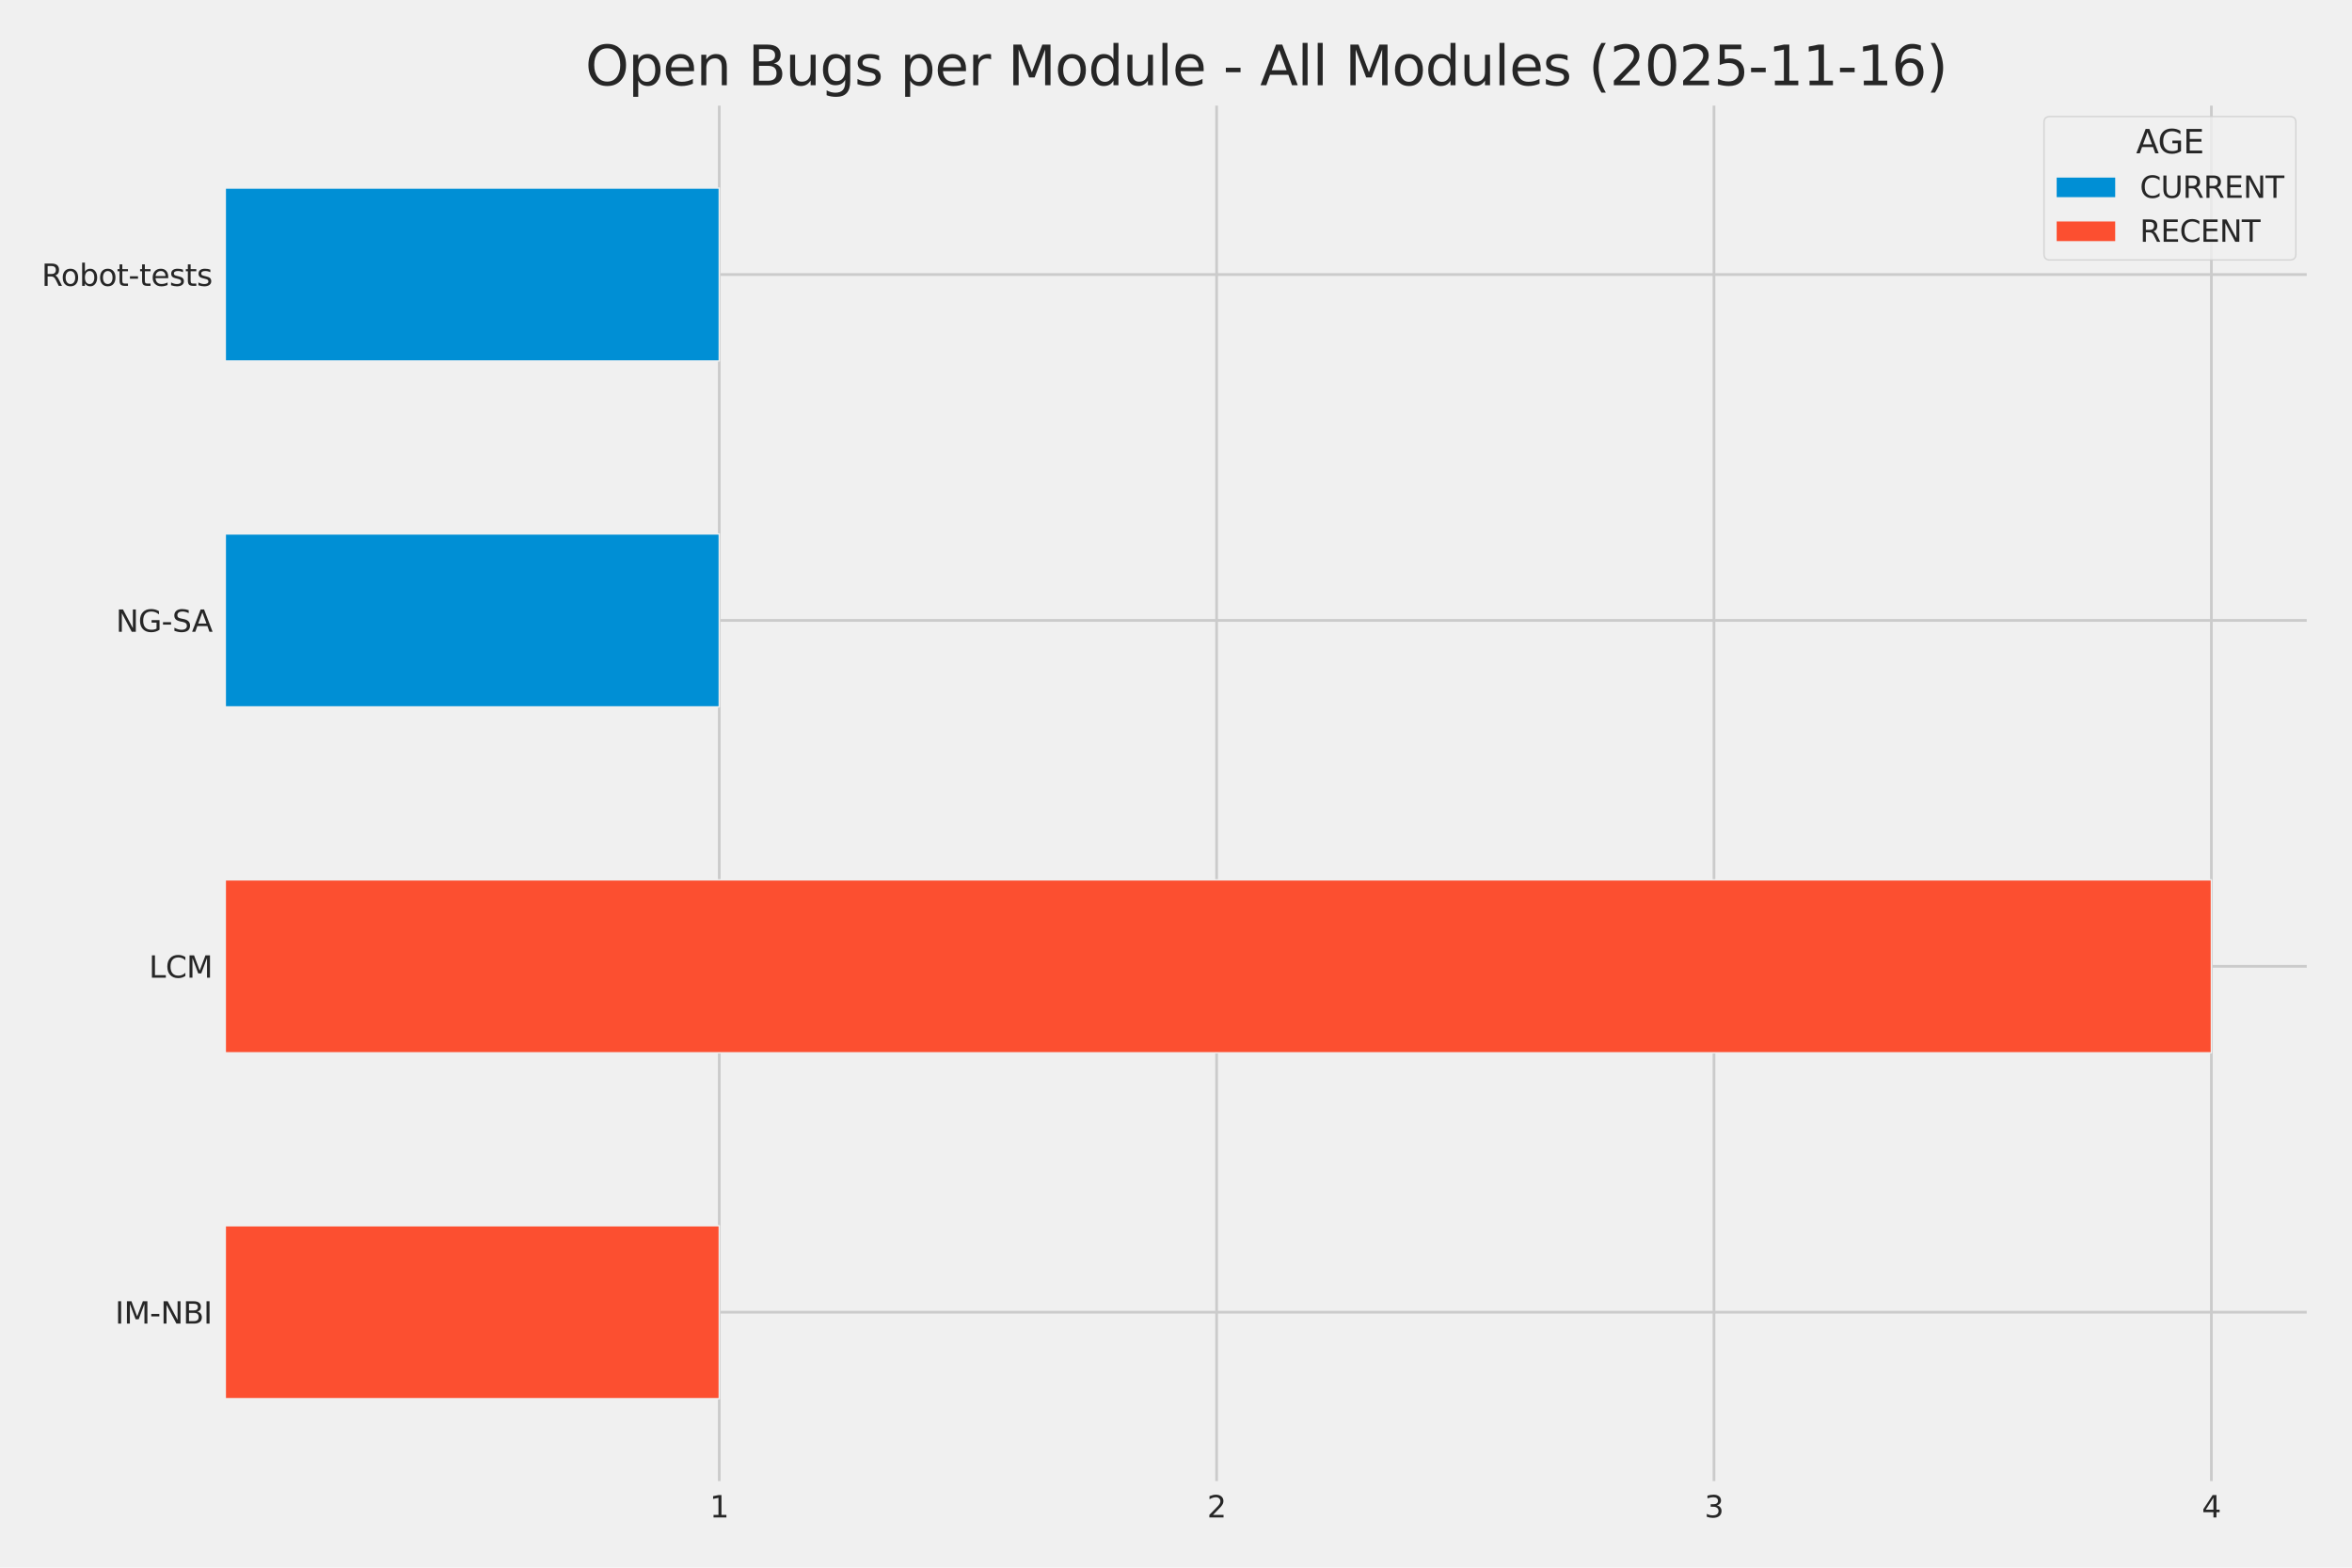 <?xml version="1.0" encoding="utf-8" standalone="no"?>
<!DOCTYPE svg PUBLIC "-//W3C//DTD SVG 1.1//EN"
  "http://www.w3.org/Graphics/SVG/1.1/DTD/svg11.dtd">
<svg xmlns:xlink="http://www.w3.org/1999/xlink" width="864pt" height="576pt" viewBox="0 0 864 576" xmlns="http://www.w3.org/2000/svg" version="1.1">
 <defs>
  <style type="text/css">*{stroke-linejoin: round; stroke-linecap: butt}</style>
 </defs>
 <g id="figure_1">
  <g id="patch_1">
   <path d="M 0 576 
L 864 576 
L 864 0 
L 0 0 
z
" style="fill: #f0f0f0"/>
  </g>
  <g id="axes_1">
   <g id="patch_2">
    <path d="M 81.507 545.68 
L 848.88 545.68 
L 848.88 37.32 
L 81.507 37.32 
z
" style="fill: #f0f0f0"/>
   </g>
   <g id="matplotlib.axis_1">
    <g id="xtick_1">
     <g id="line2d_1">
      <path d="M 264.215 545.68 
L 264.215 37.32 
" clip-path="url(#pd9879134d1)" style="fill: none; stroke: #cbcbcb"/>
     </g>
     <g id="text_1">
      <!-- 1 -->
      <g style="fill: #262626" transform="translate(260.716 557.538) scale(0.11 -0.11)">
       <defs>
        <path id="DejaVuSans-31" d="M 794 531 
L 1825 531 
L 1825 4091 
L 703 3866 
L 703 4441 
L 1819 4666 
L 2450 4666 
L 2450 531 
L 3481 531 
L 3481 0 
L 794 0 
L 794 531 
z
" transform="scale(0.016)"/>
       </defs>
       <use xlink:href="#DejaVuSans-31"/>
      </g>
     </g>
    </g>
    <g id="xtick_2">
     <g id="line2d_2">
      <path d="M 446.923 545.68 
L 446.923 37.32 
" clip-path="url(#pd9879134d1)" style="fill: none; stroke: #cbcbcb"/>
     </g>
     <g id="text_2">
      <!-- 2 -->
      <g style="fill: #262626" transform="translate(443.424 557.538) scale(0.11 -0.11)">
       <defs>
        <path id="DejaVuSans-32" d="M 1228 531 
L 3431 531 
L 3431 0 
L 469 0 
L 469 531 
Q 828 903 1448 1529 
Q 2069 2156 2228 2338 
Q 2531 2678 2651 2914 
Q 2772 3150 2772 3378 
Q 2772 3750 2511 3984 
Q 2250 4219 1831 4219 
Q 1534 4219 1204 4116 
Q 875 4013 500 3803 
L 500 4441 
Q 881 4594 1212 4672 
Q 1544 4750 1819 4750 
Q 2544 4750 2975 4387 
Q 3406 4025 3406 3419 
Q 3406 3131 3298 2873 
Q 3191 2616 2906 2266 
Q 2828 2175 2409 1742 
Q 1991 1309 1228 531 
z
" transform="scale(0.016)"/>
       </defs>
       <use xlink:href="#DejaVuSans-32"/>
      </g>
     </g>
    </g>
    <g id="xtick_3">
     <g id="line2d_3">
      <path d="M 629.631 545.68 
L 629.631 37.32 
" clip-path="url(#pd9879134d1)" style="fill: none; stroke: #cbcbcb"/>
     </g>
     <g id="text_3">
      <!-- 3 -->
      <g style="fill: #262626" transform="translate(626.131 557.538) scale(0.11 -0.11)">
       <defs>
        <path id="DejaVuSans-33" d="M 2597 2516 
Q 3050 2419 3304 2112 
Q 3559 1806 3559 1356 
Q 3559 666 3084 287 
Q 2609 -91 1734 -91 
Q 1441 -91 1130 -33 
Q 819 25 488 141 
L 488 750 
Q 750 597 1062 519 
Q 1375 441 1716 441 
Q 2309 441 2620 675 
Q 2931 909 2931 1356 
Q 2931 1769 2642 2001 
Q 2353 2234 1838 2234 
L 1294 2234 
L 1294 2753 
L 1863 2753 
Q 2328 2753 2575 2939 
Q 2822 3125 2822 3475 
Q 2822 3834 2567 4026 
Q 2313 4219 1838 4219 
Q 1578 4219 1281 4162 
Q 984 4106 628 3988 
L 628 4550 
Q 988 4650 1302 4700 
Q 1616 4750 1894 4750 
Q 2613 4750 3031 4423 
Q 3450 4097 3450 3541 
Q 3450 3153 3228 2886 
Q 3006 2619 2597 2516 
z
" transform="scale(0.016)"/>
       </defs>
       <use xlink:href="#DejaVuSans-33"/>
      </g>
     </g>
    </g>
    <g id="xtick_4">
     <g id="line2d_4">
      <path d="M 812.338 545.68 
L 812.338 37.32 
" clip-path="url(#pd9879134d1)" style="fill: none; stroke: #cbcbcb"/>
     </g>
     <g id="text_4">
      <!-- 4 -->
      <g style="fill: #262626" transform="translate(808.839 557.538) scale(0.11 -0.11)">
       <defs>
        <path id="DejaVuSans-34" d="M 2419 4116 
L 825 1625 
L 2419 1625 
L 2419 4116 
z
M 2253 4666 
L 3047 4666 
L 3047 1625 
L 3713 1625 
L 3713 1100 
L 3047 1100 
L 3047 0 
L 2419 0 
L 2419 1100 
L 313 1100 
L 313 1709 
L 2253 4666 
z
" transform="scale(0.016)"/>
       </defs>
       <use xlink:href="#DejaVuSans-34"/>
      </g>
     </g>
    </g>
   </g>
   <g id="matplotlib.axis_2">
    <g id="ytick_1">
     <g id="line2d_5">
      <path d="M 81.507 482.135 
L 848.88 482.135 
" clip-path="url(#pd9879134d1)" style="fill: none; stroke: #cbcbcb"/>
     </g>
     <g id="text_5">
      <!-- IM-NBI -->
      <g style="fill: #262626" transform="translate(42.282 486.314) scale(0.11 -0.11)">
       <defs>
        <path id="DejaVuSans-49" d="M 628 4666 
L 1259 4666 
L 1259 0 
L 628 0 
L 628 4666 
z
" transform="scale(0.016)"/>
        <path id="DejaVuSans-4d" d="M 628 4666 
L 1569 4666 
L 2759 1491 
L 3956 4666 
L 4897 4666 
L 4897 0 
L 4281 0 
L 4281 4097 
L 3078 897 
L 2444 897 
L 1241 4097 
L 1241 0 
L 628 0 
L 628 4666 
z
" transform="scale(0.016)"/>
        <path id="DejaVuSans-2d" d="M 313 2009 
L 1997 2009 
L 1997 1497 
L 313 1497 
L 313 2009 
z
" transform="scale(0.016)"/>
        <path id="DejaVuSans-4e" d="M 628 4666 
L 1478 4666 
L 3547 763 
L 3547 4666 
L 4159 4666 
L 4159 0 
L 3309 0 
L 1241 3903 
L 1241 0 
L 628 0 
L 628 4666 
z
" transform="scale(0.016)"/>
        <path id="DejaVuSans-42" d="M 1259 2228 
L 1259 519 
L 2272 519 
Q 2781 519 3026 730 
Q 3272 941 3272 1375 
Q 3272 1813 3026 2020 
Q 2781 2228 2272 2228 
L 1259 2228 
z
M 1259 4147 
L 1259 2741 
L 2194 2741 
Q 2656 2741 2882 2914 
Q 3109 3088 3109 3444 
Q 3109 3797 2882 3972 
Q 2656 4147 2194 4147 
L 1259 4147 
z
M 628 4666 
L 2241 4666 
Q 2963 4666 3353 4366 
Q 3744 4066 3744 3513 
Q 3744 3084 3544 2831 
Q 3344 2578 2956 2516 
Q 3422 2416 3680 2098 
Q 3938 1781 3938 1306 
Q 3938 681 3513 340 
Q 3088 0 2303 0 
L 628 0 
L 628 4666 
z
" transform="scale(0.016)"/>
       </defs>
       <use xlink:href="#DejaVuSans-49"/>
       <use xlink:href="#DejaVuSans-4d" transform="translate(29.492 0)"/>
       <use xlink:href="#DejaVuSans-2d" transform="translate(115.771 0)"/>
       <use xlink:href="#DejaVuSans-4e" transform="translate(151.855 0)"/>
       <use xlink:href="#DejaVuSans-42" transform="translate(226.66 0)"/>
       <use xlink:href="#DejaVuSans-49" transform="translate(295.264 0)"/>
      </g>
     </g>
    </g>
    <g id="ytick_2">
     <g id="line2d_6">
      <path d="M 81.507 355.045 
L 848.88 355.045 
" clip-path="url(#pd9879134d1)" style="fill: none; stroke: #cbcbcb"/>
     </g>
     <g id="text_6">
      <!-- LCM -->
      <g style="fill: #262626" transform="translate(54.706 359.224) scale(0.11 -0.11)">
       <defs>
        <path id="DejaVuSans-4c" d="M 628 4666 
L 1259 4666 
L 1259 531 
L 3531 531 
L 3531 0 
L 628 0 
L 628 4666 
z
" transform="scale(0.016)"/>
        <path id="DejaVuSans-43" d="M 4122 4306 
L 4122 3641 
Q 3803 3938 3442 4084 
Q 3081 4231 2675 4231 
Q 1875 4231 1450 3742 
Q 1025 3253 1025 2328 
Q 1025 1406 1450 917 
Q 1875 428 2675 428 
Q 3081 428 3442 575 
Q 3803 722 4122 1019 
L 4122 359 
Q 3791 134 3420 21 
Q 3050 -91 2638 -91 
Q 1578 -91 968 557 
Q 359 1206 359 2328 
Q 359 3453 968 4101 
Q 1578 4750 2638 4750 
Q 3056 4750 3426 4639 
Q 3797 4528 4122 4306 
z
" transform="scale(0.016)"/>
       </defs>
       <use xlink:href="#DejaVuSans-4c"/>
       <use xlink:href="#DejaVuSans-43" transform="translate(55.713 0)"/>
       <use xlink:href="#DejaVuSans-4d" transform="translate(125.537 0)"/>
      </g>
     </g>
    </g>
    <g id="ytick_3">
     <g id="line2d_7">
      <path d="M 81.507 227.955 
L 848.88 227.955 
" clip-path="url(#pd9879134d1)" style="fill: none; stroke: #cbcbcb"/>
     </g>
     <g id="text_7">
      <!-- NG-SA -->
      <g style="fill: #262626" transform="translate(42.572 232.134) scale(0.11 -0.11)">
       <defs>
        <path id="DejaVuSans-47" d="M 3809 666 
L 3809 1919 
L 2778 1919 
L 2778 2438 
L 4434 2438 
L 4434 434 
Q 4069 175 3628 42 
Q 3188 -91 2688 -91 
Q 1594 -91 976 548 
Q 359 1188 359 2328 
Q 359 3472 976 4111 
Q 1594 4750 2688 4750 
Q 3144 4750 3555 4637 
Q 3966 4525 4313 4306 
L 4313 3634 
Q 3963 3931 3569 4081 
Q 3175 4231 2741 4231 
Q 1884 4231 1454 3753 
Q 1025 3275 1025 2328 
Q 1025 1384 1454 906 
Q 1884 428 2741 428 
Q 3075 428 3337 486 
Q 3600 544 3809 666 
z
" transform="scale(0.016)"/>
        <path id="DejaVuSans-53" d="M 3425 4513 
L 3425 3897 
Q 3066 4069 2747 4153 
Q 2428 4238 2131 4238 
Q 1616 4238 1336 4038 
Q 1056 3838 1056 3469 
Q 1056 3159 1242 3001 
Q 1428 2844 1947 2747 
L 2328 2669 
Q 3034 2534 3370 2195 
Q 3706 1856 3706 1288 
Q 3706 609 3251 259 
Q 2797 -91 1919 -91 
Q 1588 -91 1214 -16 
Q 841 59 441 206 
L 441 856 
Q 825 641 1194 531 
Q 1563 422 1919 422 
Q 2459 422 2753 634 
Q 3047 847 3047 1241 
Q 3047 1584 2836 1778 
Q 2625 1972 2144 2069 
L 1759 2144 
Q 1053 2284 737 2584 
Q 422 2884 422 3419 
Q 422 4038 858 4394 
Q 1294 4750 2059 4750 
Q 2388 4750 2728 4690 
Q 3069 4631 3425 4513 
z
" transform="scale(0.016)"/>
        <path id="DejaVuSans-41" d="M 2188 4044 
L 1331 1722 
L 3047 1722 
L 2188 4044 
z
M 1831 4666 
L 2547 4666 
L 4325 0 
L 3669 0 
L 3244 1197 
L 1141 1197 
L 716 0 
L 50 0 
L 1831 4666 
z
" transform="scale(0.016)"/>
       </defs>
       <use xlink:href="#DejaVuSans-4e"/>
       <use xlink:href="#DejaVuSans-47" transform="translate(74.805 0)"/>
       <use xlink:href="#DejaVuSans-2d" transform="translate(152.295 0)"/>
       <use xlink:href="#DejaVuSans-53" transform="translate(188.379 0)"/>
       <use xlink:href="#DejaVuSans-41" transform="translate(253.73 0)"/>
      </g>
     </g>
    </g>
    <g id="ytick_4">
     <g id="line2d_8">
      <path d="M 81.507 100.865 
L 848.88 100.865 
" clip-path="url(#pd9879134d1)" style="fill: none; stroke: #cbcbcb"/>
     </g>
     <g id="text_8">
      <!-- Robot-tests -->
      <g style="fill: #262626" transform="translate(15.28 105.044) scale(0.11 -0.11)">
       <defs>
        <path id="DejaVuSans-52" d="M 2841 2188 
Q 3044 2119 3236 1894 
Q 3428 1669 3622 1275 
L 4263 0 
L 3584 0 
L 2988 1197 
Q 2756 1666 2539 1819 
Q 2322 1972 1947 1972 
L 1259 1972 
L 1259 0 
L 628 0 
L 628 4666 
L 2053 4666 
Q 2853 4666 3247 4331 
Q 3641 3997 3641 3322 
Q 3641 2881 3436 2590 
Q 3231 2300 2841 2188 
z
M 1259 4147 
L 1259 2491 
L 2053 2491 
Q 2509 2491 2742 2702 
Q 2975 2913 2975 3322 
Q 2975 3731 2742 3939 
Q 2509 4147 2053 4147 
L 1259 4147 
z
" transform="scale(0.016)"/>
        <path id="DejaVuSans-6f" d="M 1959 3097 
Q 1497 3097 1228 2736 
Q 959 2375 959 1747 
Q 959 1119 1226 758 
Q 1494 397 1959 397 
Q 2419 397 2687 759 
Q 2956 1122 2956 1747 
Q 2956 2369 2687 2733 
Q 2419 3097 1959 3097 
z
M 1959 3584 
Q 2709 3584 3137 3096 
Q 3566 2609 3566 1747 
Q 3566 888 3137 398 
Q 2709 -91 1959 -91 
Q 1206 -91 779 398 
Q 353 888 353 1747 
Q 353 2609 779 3096 
Q 1206 3584 1959 3584 
z
" transform="scale(0.016)"/>
        <path id="DejaVuSans-62" d="M 3116 1747 
Q 3116 2381 2855 2742 
Q 2594 3103 2138 3103 
Q 1681 3103 1420 2742 
Q 1159 2381 1159 1747 
Q 1159 1113 1420 752 
Q 1681 391 2138 391 
Q 2594 391 2855 752 
Q 3116 1113 3116 1747 
z
M 1159 2969 
Q 1341 3281 1617 3432 
Q 1894 3584 2278 3584 
Q 2916 3584 3314 3078 
Q 3713 2572 3713 1747 
Q 3713 922 3314 415 
Q 2916 -91 2278 -91 
Q 1894 -91 1617 61 
Q 1341 213 1159 525 
L 1159 0 
L 581 0 
L 581 4863 
L 1159 4863 
L 1159 2969 
z
" transform="scale(0.016)"/>
        <path id="DejaVuSans-74" d="M 1172 4494 
L 1172 3500 
L 2356 3500 
L 2356 3053 
L 1172 3053 
L 1172 1153 
Q 1172 725 1289 603 
Q 1406 481 1766 481 
L 2356 481 
L 2356 0 
L 1766 0 
Q 1100 0 847 248 
Q 594 497 594 1153 
L 594 3053 
L 172 3053 
L 172 3500 
L 594 3500 
L 594 4494 
L 1172 4494 
z
" transform="scale(0.016)"/>
        <path id="DejaVuSans-65" d="M 3597 1894 
L 3597 1613 
L 953 1613 
Q 991 1019 1311 708 
Q 1631 397 2203 397 
Q 2534 397 2845 478 
Q 3156 559 3463 722 
L 3463 178 
Q 3153 47 2828 -22 
Q 2503 -91 2169 -91 
Q 1331 -91 842 396 
Q 353 884 353 1716 
Q 353 2575 817 3079 
Q 1281 3584 2069 3584 
Q 2775 3584 3186 3129 
Q 3597 2675 3597 1894 
z
M 3022 2063 
Q 3016 2534 2758 2815 
Q 2500 3097 2075 3097 
Q 1594 3097 1305 2825 
Q 1016 2553 972 2059 
L 3022 2063 
z
" transform="scale(0.016)"/>
        <path id="DejaVuSans-73" d="M 2834 3397 
L 2834 2853 
Q 2591 2978 2328 3040 
Q 2066 3103 1784 3103 
Q 1356 3103 1142 2972 
Q 928 2841 928 2578 
Q 928 2378 1081 2264 
Q 1234 2150 1697 2047 
L 1894 2003 
Q 2506 1872 2764 1633 
Q 3022 1394 3022 966 
Q 3022 478 2636 193 
Q 2250 -91 1575 -91 
Q 1294 -91 989 -36 
Q 684 19 347 128 
L 347 722 
Q 666 556 975 473 
Q 1284 391 1588 391 
Q 1994 391 2212 530 
Q 2431 669 2431 922 
Q 2431 1156 2273 1281 
Q 2116 1406 1581 1522 
L 1381 1569 
Q 847 1681 609 1914 
Q 372 2147 372 2553 
Q 372 3047 722 3315 
Q 1072 3584 1716 3584 
Q 2034 3584 2315 3537 
Q 2597 3491 2834 3397 
z
" transform="scale(0.016)"/>
       </defs>
       <use xlink:href="#DejaVuSans-52"/>
       <use xlink:href="#DejaVuSans-6f" transform="translate(64.982 0)"/>
       <use xlink:href="#DejaVuSans-62" transform="translate(126.164 0)"/>
       <use xlink:href="#DejaVuSans-6f" transform="translate(189.641 0)"/>
       <use xlink:href="#DejaVuSans-74" transform="translate(250.822 0)"/>
       <use xlink:href="#DejaVuSans-2d" transform="translate(290.031 0)"/>
       <use xlink:href="#DejaVuSans-74" transform="translate(326.115 0)"/>
       <use xlink:href="#DejaVuSans-65" transform="translate(365.324 0)"/>
       <use xlink:href="#DejaVuSans-73" transform="translate(426.848 0)"/>
       <use xlink:href="#DejaVuSans-74" transform="translate(478.947 0)"/>
       <use xlink:href="#DejaVuSans-73" transform="translate(518.156 0)"/>
      </g>
     </g>
    </g>
   </g>
   <g id="patch_3">
    <path d="M 81.507 513.908 
L 81.507 513.908 
L 81.507 450.363 
L 81.507 450.363 
z
" clip-path="url(#pd9879134d1)" style="fill: #008fd5; stroke: #f0f0f0; stroke-width: 0.5; stroke-linejoin: miter"/>
   </g>
   <g id="patch_4">
    <path d="M 81.507 386.817 
L 81.507 386.817 
L 81.507 323.272 
L 81.507 323.272 
z
" clip-path="url(#pd9879134d1)" style="fill: #008fd5; stroke: #f0f0f0; stroke-width: 0.5; stroke-linejoin: miter"/>
   </g>
   <g id="patch_5">
    <path d="M 81.507 259.728 
L 264.215 259.728 
L 264.215 196.183 
L 81.507 196.183 
z
" clip-path="url(#pd9879134d1)" style="fill: #008fd5; stroke: #f0f0f0; stroke-width: 0.5; stroke-linejoin: miter"/>
   </g>
   <g id="patch_6">
    <path d="M 81.507 132.637 
L 264.215 132.637 
L 264.215 69.093 
L 81.507 69.093 
z
" clip-path="url(#pd9879134d1)" style="fill: #008fd5; stroke: #f0f0f0; stroke-width: 0.5; stroke-linejoin: miter"/>
   </g>
   <g id="patch_7">
    <path d="M 81.507 513.908 
L 264.215 513.908 
L 264.215 450.363 
L 81.507 450.363 
z
" clip-path="url(#pd9879134d1)" style="fill: #fc4f30; stroke: #f0f0f0; stroke-width: 0.5; stroke-linejoin: miter"/>
   </g>
   <g id="patch_8">
    <path d="M 81.507 386.817 
L 812.338 386.817 
L 812.338 323.272 
L 81.507 323.272 
z
" clip-path="url(#pd9879134d1)" style="fill: #fc4f30; stroke: #f0f0f0; stroke-width: 0.5; stroke-linejoin: miter"/>
   </g>
   <g id="patch_9">
    <path d="M 81.507 259.728 
L 81.507 259.728 
L 81.507 196.183 
L 81.507 196.183 
z
" clip-path="url(#pd9879134d1)" style="fill: #fc4f30; stroke: #f0f0f0; stroke-width: 0.5; stroke-linejoin: miter"/>
   </g>
   <g id="patch_10">
    <path d="M 81.507 132.637 
L 81.507 132.637 
L 81.507 69.093 
L 81.507 69.093 
z
" clip-path="url(#pd9879134d1)" style="fill: #fc4f30; stroke: #f0f0f0; stroke-width: 0.5; stroke-linejoin: miter"/>
   </g>
   <g id="patch_11">
    <path d="M 81.507 545.68 
L 81.507 37.32 
" style="fill: none; stroke: #f0f0f0; stroke-width: 3; stroke-linejoin: miter; stroke-linecap: square"/>
   </g>
   <g id="patch_12">
    <path d="M 848.88 545.68 
L 848.88 37.32 
" style="fill: none; stroke: #f0f0f0; stroke-width: 3; stroke-linejoin: miter; stroke-linecap: square"/>
   </g>
   <g id="patch_13">
    <path d="M 81.507 545.68 
L 848.88 545.68 
" style="fill: none; stroke: #f0f0f0; stroke-width: 3; stroke-linejoin: miter; stroke-linecap: square"/>
   </g>
   <g id="patch_14">
    <path d="M 81.507 37.32 
L 848.88 37.32 
" style="fill: none; stroke: #f0f0f0; stroke-width: 3; stroke-linejoin: miter; stroke-linecap: square"/>
   </g>
   <g id="text_9">
    <!-- Open Bugs per Module - All Modules (2025-11-16) -->
    <g style="fill: #262626" transform="translate(215.006 31.32) scale(0.2 -0.2)">
     <defs>
      <path id="DejaVuSans-4f" d="M 2522 4238 
Q 1834 4238 1429 3725 
Q 1025 3213 1025 2328 
Q 1025 1447 1429 934 
Q 1834 422 2522 422 
Q 3209 422 3611 934 
Q 4013 1447 4013 2328 
Q 4013 3213 3611 3725 
Q 3209 4238 2522 4238 
z
M 2522 4750 
Q 3503 4750 4090 4092 
Q 4678 3434 4678 2328 
Q 4678 1225 4090 567 
Q 3503 -91 2522 -91 
Q 1538 -91 948 565 
Q 359 1222 359 2328 
Q 359 3434 948 4092 
Q 1538 4750 2522 4750 
z
" transform="scale(0.016)"/>
      <path id="DejaVuSans-70" d="M 1159 525 
L 1159 -1331 
L 581 -1331 
L 581 3500 
L 1159 3500 
L 1159 2969 
Q 1341 3281 1617 3432 
Q 1894 3584 2278 3584 
Q 2916 3584 3314 3078 
Q 3713 2572 3713 1747 
Q 3713 922 3314 415 
Q 2916 -91 2278 -91 
Q 1894 -91 1617 61 
Q 1341 213 1159 525 
z
M 3116 1747 
Q 3116 2381 2855 2742 
Q 2594 3103 2138 3103 
Q 1681 3103 1420 2742 
Q 1159 2381 1159 1747 
Q 1159 1113 1420 752 
Q 1681 391 2138 391 
Q 2594 391 2855 752 
Q 3116 1113 3116 1747 
z
" transform="scale(0.016)"/>
      <path id="DejaVuSans-6e" d="M 3513 2113 
L 3513 0 
L 2938 0 
L 2938 2094 
Q 2938 2591 2744 2837 
Q 2550 3084 2163 3084 
Q 1697 3084 1428 2787 
Q 1159 2491 1159 1978 
L 1159 0 
L 581 0 
L 581 3500 
L 1159 3500 
L 1159 2956 
Q 1366 3272 1645 3428 
Q 1925 3584 2291 3584 
Q 2894 3584 3203 3211 
Q 3513 2838 3513 2113 
z
" transform="scale(0.016)"/>
      <path id="DejaVuSans-20" transform="scale(0.016)"/>
      <path id="DejaVuSans-75" d="M 544 1381 
L 544 3500 
L 1119 3500 
L 1119 1403 
Q 1119 906 1312 657 
Q 1506 409 1894 409 
Q 2359 409 2629 706 
Q 2900 1003 2900 1516 
L 2900 3500 
L 3475 3500 
L 3475 0 
L 2900 0 
L 2900 538 
Q 2691 219 2414 64 
Q 2138 -91 1772 -91 
Q 1169 -91 856 284 
Q 544 659 544 1381 
z
M 1991 3584 
L 1991 3584 
z
" transform="scale(0.016)"/>
      <path id="DejaVuSans-67" d="M 2906 1791 
Q 2906 2416 2648 2759 
Q 2391 3103 1925 3103 
Q 1463 3103 1205 2759 
Q 947 2416 947 1791 
Q 947 1169 1205 825 
Q 1463 481 1925 481 
Q 2391 481 2648 825 
Q 2906 1169 2906 1791 
z
M 3481 434 
Q 3481 -459 3084 -895 
Q 2688 -1331 1869 -1331 
Q 1566 -1331 1297 -1286 
Q 1028 -1241 775 -1147 
L 775 -588 
Q 1028 -725 1275 -790 
Q 1522 -856 1778 -856 
Q 2344 -856 2625 -561 
Q 2906 -266 2906 331 
L 2906 616 
Q 2728 306 2450 153 
Q 2172 0 1784 0 
Q 1141 0 747 490 
Q 353 981 353 1791 
Q 353 2603 747 3093 
Q 1141 3584 1784 3584 
Q 2172 3584 2450 3431 
Q 2728 3278 2906 2969 
L 2906 3500 
L 3481 3500 
L 3481 434 
z
" transform="scale(0.016)"/>
      <path id="DejaVuSans-72" d="M 2631 2963 
Q 2534 3019 2420 3045 
Q 2306 3072 2169 3072 
Q 1681 3072 1420 2755 
Q 1159 2438 1159 1844 
L 1159 0 
L 581 0 
L 581 3500 
L 1159 3500 
L 1159 2956 
Q 1341 3275 1631 3429 
Q 1922 3584 2338 3584 
Q 2397 3584 2469 3576 
Q 2541 3569 2628 3553 
L 2631 2963 
z
" transform="scale(0.016)"/>
      <path id="DejaVuSans-64" d="M 2906 2969 
L 2906 4863 
L 3481 4863 
L 3481 0 
L 2906 0 
L 2906 525 
Q 2725 213 2448 61 
Q 2172 -91 1784 -91 
Q 1150 -91 751 415 
Q 353 922 353 1747 
Q 353 2572 751 3078 
Q 1150 3584 1784 3584 
Q 2172 3584 2448 3432 
Q 2725 3281 2906 2969 
z
M 947 1747 
Q 947 1113 1208 752 
Q 1469 391 1925 391 
Q 2381 391 2643 752 
Q 2906 1113 2906 1747 
Q 2906 2381 2643 2742 
Q 2381 3103 1925 3103 
Q 1469 3103 1208 2742 
Q 947 2381 947 1747 
z
" transform="scale(0.016)"/>
      <path id="DejaVuSans-6c" d="M 603 4863 
L 1178 4863 
L 1178 0 
L 603 0 
L 603 4863 
z
" transform="scale(0.016)"/>
      <path id="DejaVuSans-28" d="M 1984 4856 
Q 1566 4138 1362 3434 
Q 1159 2731 1159 2009 
Q 1159 1288 1364 580 
Q 1569 -128 1984 -844 
L 1484 -844 
Q 1016 -109 783 600 
Q 550 1309 550 2009 
Q 550 2706 781 3412 
Q 1013 4119 1484 4856 
L 1984 4856 
z
" transform="scale(0.016)"/>
      <path id="DejaVuSans-30" d="M 2034 4250 
Q 1547 4250 1301 3770 
Q 1056 3291 1056 2328 
Q 1056 1369 1301 889 
Q 1547 409 2034 409 
Q 2525 409 2770 889 
Q 3016 1369 3016 2328 
Q 3016 3291 2770 3770 
Q 2525 4250 2034 4250 
z
M 2034 4750 
Q 2819 4750 3233 4129 
Q 3647 3509 3647 2328 
Q 3647 1150 3233 529 
Q 2819 -91 2034 -91 
Q 1250 -91 836 529 
Q 422 1150 422 2328 
Q 422 3509 836 4129 
Q 1250 4750 2034 4750 
z
" transform="scale(0.016)"/>
      <path id="DejaVuSans-35" d="M 691 4666 
L 3169 4666 
L 3169 4134 
L 1269 4134 
L 1269 2991 
Q 1406 3038 1543 3061 
Q 1681 3084 1819 3084 
Q 2600 3084 3056 2656 
Q 3513 2228 3513 1497 
Q 3513 744 3044 326 
Q 2575 -91 1722 -91 
Q 1428 -91 1123 -41 
Q 819 9 494 109 
L 494 744 
Q 775 591 1075 516 
Q 1375 441 1709 441 
Q 2250 441 2565 725 
Q 2881 1009 2881 1497 
Q 2881 1984 2565 2268 
Q 2250 2553 1709 2553 
Q 1456 2553 1204 2497 
Q 953 2441 691 2322 
L 691 4666 
z
" transform="scale(0.016)"/>
      <path id="DejaVuSans-36" d="M 2113 2584 
Q 1688 2584 1439 2293 
Q 1191 2003 1191 1497 
Q 1191 994 1439 701 
Q 1688 409 2113 409 
Q 2538 409 2786 701 
Q 3034 994 3034 1497 
Q 3034 2003 2786 2293 
Q 2538 2584 2113 2584 
z
M 3366 4563 
L 3366 3988 
Q 3128 4100 2886 4159 
Q 2644 4219 2406 4219 
Q 1781 4219 1451 3797 
Q 1122 3375 1075 2522 
Q 1259 2794 1537 2939 
Q 1816 3084 2150 3084 
Q 2853 3084 3261 2657 
Q 3669 2231 3669 1497 
Q 3669 778 3244 343 
Q 2819 -91 2113 -91 
Q 1303 -91 875 529 
Q 447 1150 447 2328 
Q 447 3434 972 4092 
Q 1497 4750 2381 4750 
Q 2619 4750 2861 4703 
Q 3103 4656 3366 4563 
z
" transform="scale(0.016)"/>
      <path id="DejaVuSans-29" d="M 513 4856 
L 1013 4856 
Q 1481 4119 1714 3412 
Q 1947 2706 1947 2009 
Q 1947 1309 1714 600 
Q 1481 -109 1013 -844 
L 513 -844 
Q 928 -128 1133 580 
Q 1338 1288 1338 2009 
Q 1338 2731 1133 3434 
Q 928 4138 513 4856 
z
" transform="scale(0.016)"/>
     </defs>
     <use xlink:href="#DejaVuSans-4f"/>
     <use xlink:href="#DejaVuSans-70" transform="translate(78.711 0)"/>
     <use xlink:href="#DejaVuSans-65" transform="translate(142.188 0)"/>
     <use xlink:href="#DejaVuSans-6e" transform="translate(203.711 0)"/>
     <use xlink:href="#DejaVuSans-20" transform="translate(267.09 0)"/>
     <use xlink:href="#DejaVuSans-42" transform="translate(298.877 0)"/>
     <use xlink:href="#DejaVuSans-75" transform="translate(367.48 0)"/>
     <use xlink:href="#DejaVuSans-67" transform="translate(430.859 0)"/>
     <use xlink:href="#DejaVuSans-73" transform="translate(494.336 0)"/>
     <use xlink:href="#DejaVuSans-20" transform="translate(546.436 0)"/>
     <use xlink:href="#DejaVuSans-70" transform="translate(578.223 0)"/>
     <use xlink:href="#DejaVuSans-65" transform="translate(641.699 0)"/>
     <use xlink:href="#DejaVuSans-72" transform="translate(703.223 0)"/>
     <use xlink:href="#DejaVuSans-20" transform="translate(744.336 0)"/>
     <use xlink:href="#DejaVuSans-4d" transform="translate(776.123 0)"/>
     <use xlink:href="#DejaVuSans-6f" transform="translate(862.402 0)"/>
     <use xlink:href="#DejaVuSans-64" transform="translate(923.584 0)"/>
     <use xlink:href="#DejaVuSans-75" transform="translate(987.061 0)"/>
     <use xlink:href="#DejaVuSans-6c" transform="translate(1050.439 0)"/>
     <use xlink:href="#DejaVuSans-65" transform="translate(1078.223 0)"/>
     <use xlink:href="#DejaVuSans-20" transform="translate(1139.746 0)"/>
     <use xlink:href="#DejaVuSans-2d" transform="translate(1171.533 0)"/>
     <use xlink:href="#DejaVuSans-20" transform="translate(1207.617 0)"/>
     <use xlink:href="#DejaVuSans-41" transform="translate(1239.404 0)"/>
     <use xlink:href="#DejaVuSans-6c" transform="translate(1307.812 0)"/>
     <use xlink:href="#DejaVuSans-6c" transform="translate(1335.596 0)"/>
     <use xlink:href="#DejaVuSans-20" transform="translate(1363.379 0)"/>
     <use xlink:href="#DejaVuSans-4d" transform="translate(1395.166 0)"/>
     <use xlink:href="#DejaVuSans-6f" transform="translate(1481.445 0)"/>
     <use xlink:href="#DejaVuSans-64" transform="translate(1542.627 0)"/>
     <use xlink:href="#DejaVuSans-75" transform="translate(1606.104 0)"/>
     <use xlink:href="#DejaVuSans-6c" transform="translate(1669.482 0)"/>
     <use xlink:href="#DejaVuSans-65" transform="translate(1697.266 0)"/>
     <use xlink:href="#DejaVuSans-73" transform="translate(1758.789 0)"/>
     <use xlink:href="#DejaVuSans-20" transform="translate(1810.889 0)"/>
     <use xlink:href="#DejaVuSans-28" transform="translate(1842.676 0)"/>
     <use xlink:href="#DejaVuSans-32" transform="translate(1881.689 0)"/>
     <use xlink:href="#DejaVuSans-30" transform="translate(1945.312 0)"/>
     <use xlink:href="#DejaVuSans-32" transform="translate(2008.936 0)"/>
     <use xlink:href="#DejaVuSans-35" transform="translate(2072.559 0)"/>
     <use xlink:href="#DejaVuSans-2d" transform="translate(2136.182 0)"/>
     <use xlink:href="#DejaVuSans-31" transform="translate(2172.266 0)"/>
     <use xlink:href="#DejaVuSans-31" transform="translate(2235.889 0)"/>
     <use xlink:href="#DejaVuSans-2d" transform="translate(2299.512 0)"/>
     <use xlink:href="#DejaVuSans-31" transform="translate(2335.596 0)"/>
     <use xlink:href="#DejaVuSans-36" transform="translate(2399.219 0)"/>
     <use xlink:href="#DejaVuSans-29" transform="translate(2462.842 0)"/>
    </g>
   </g>
   <g id="legend_1">
    <g id="patch_15">
     <path d="M 753.063 95.526 
L 841.18 95.526 
Q 843.38 95.526 843.38 93.326 
L 843.38 45.02 
Q 843.38 42.82 841.18 42.82 
L 753.063 42.82 
Q 750.863 42.82 750.863 45.02 
L 750.863 93.326 
Q 750.863 95.526 753.063 95.526 
z
" style="fill: #f0f0f0; opacity: 0.8; stroke: #cccccc; stroke-width: 0.5; stroke-linejoin: miter"/>
    </g>
    <g id="text_10">
     <!-- AGE -->
     <g style="fill: #262626" transform="translate(784.682 56.338) scale(0.12 -0.12)">
      <defs>
       <path id="DejaVuSans-45" d="M 628 4666 
L 3578 4666 
L 3578 4134 
L 1259 4134 
L 1259 2753 
L 3481 2753 
L 3481 2222 
L 1259 2222 
L 1259 531 
L 3634 531 
L 3634 0 
L 628 0 
L 628 4666 
z
" transform="scale(0.016)"/>
      </defs>
      <use xlink:href="#DejaVuSans-41"/>
      <use xlink:href="#DejaVuSans-47" transform="translate(66.658 0)"/>
      <use xlink:href="#DejaVuSans-45" transform="translate(144.148 0)"/>
     </g>
    </g>
    <g id="patch_16">
     <path d="M 755.263 72.692 
L 777.263 72.692 
L 777.263 64.992 
L 755.263 64.992 
z
" style="fill: #008fd5; stroke: #f0f0f0; stroke-width: 0.5; stroke-linejoin: miter"/>
    </g>
    <g id="text_11">
     <!-- CURRENT -->
     <g style="fill: #262626" transform="translate(786.063 72.692) scale(0.11 -0.11)">
      <defs>
       <path id="DejaVuSans-55" d="M 556 4666 
L 1191 4666 
L 1191 1831 
Q 1191 1081 1462 751 
Q 1734 422 2344 422 
Q 2950 422 3222 751 
Q 3494 1081 3494 1831 
L 3494 4666 
L 4128 4666 
L 4128 1753 
Q 4128 841 3676 375 
Q 3225 -91 2344 -91 
Q 1459 -91 1007 375 
Q 556 841 556 1753 
L 556 4666 
z
" transform="scale(0.016)"/>
       <path id="DejaVuSans-54" d="M -19 4666 
L 3928 4666 
L 3928 4134 
L 2272 4134 
L 2272 0 
L 1638 0 
L 1638 4134 
L -19 4134 
L -19 4666 
z
" transform="scale(0.016)"/>
      </defs>
      <use xlink:href="#DejaVuSans-43"/>
      <use xlink:href="#DejaVuSans-55" transform="translate(69.824 0)"/>
      <use xlink:href="#DejaVuSans-52" transform="translate(143.018 0)"/>
      <use xlink:href="#DejaVuSans-52" transform="translate(212.5 0)"/>
      <use xlink:href="#DejaVuSans-45" transform="translate(281.982 0)"/>
      <use xlink:href="#DejaVuSans-4e" transform="translate(345.166 0)"/>
      <use xlink:href="#DejaVuSans-54" transform="translate(419.971 0)"/>
     </g>
    </g>
    <g id="patch_17">
     <path d="M 755.263 88.838 
L 777.263 88.838 
L 777.263 81.138 
L 755.263 81.138 
z
" style="fill: #fc4f30; stroke: #f0f0f0; stroke-width: 0.5; stroke-linejoin: miter"/>
    </g>
    <g id="text_12">
     <!-- RECENT -->
     <g style="fill: #262626" transform="translate(786.063 88.838) scale(0.11 -0.11)">
      <use xlink:href="#DejaVuSans-52"/>
      <use xlink:href="#DejaVuSans-45" transform="translate(69.482 0)"/>
      <use xlink:href="#DejaVuSans-43" transform="translate(132.666 0)"/>
      <use xlink:href="#DejaVuSans-45" transform="translate(202.49 0)"/>
      <use xlink:href="#DejaVuSans-4e" transform="translate(265.674 0)"/>
      <use xlink:href="#DejaVuSans-54" transform="translate(340.479 0)"/>
     </g>
    </g>
   </g>
  </g>
 </g>
 <defs>
  <clipPath id="pd9879134d1">
   <rect x="81.507" y="37.32" width="767.372" height="508.36"/>
  </clipPath>
 </defs>
</svg>
